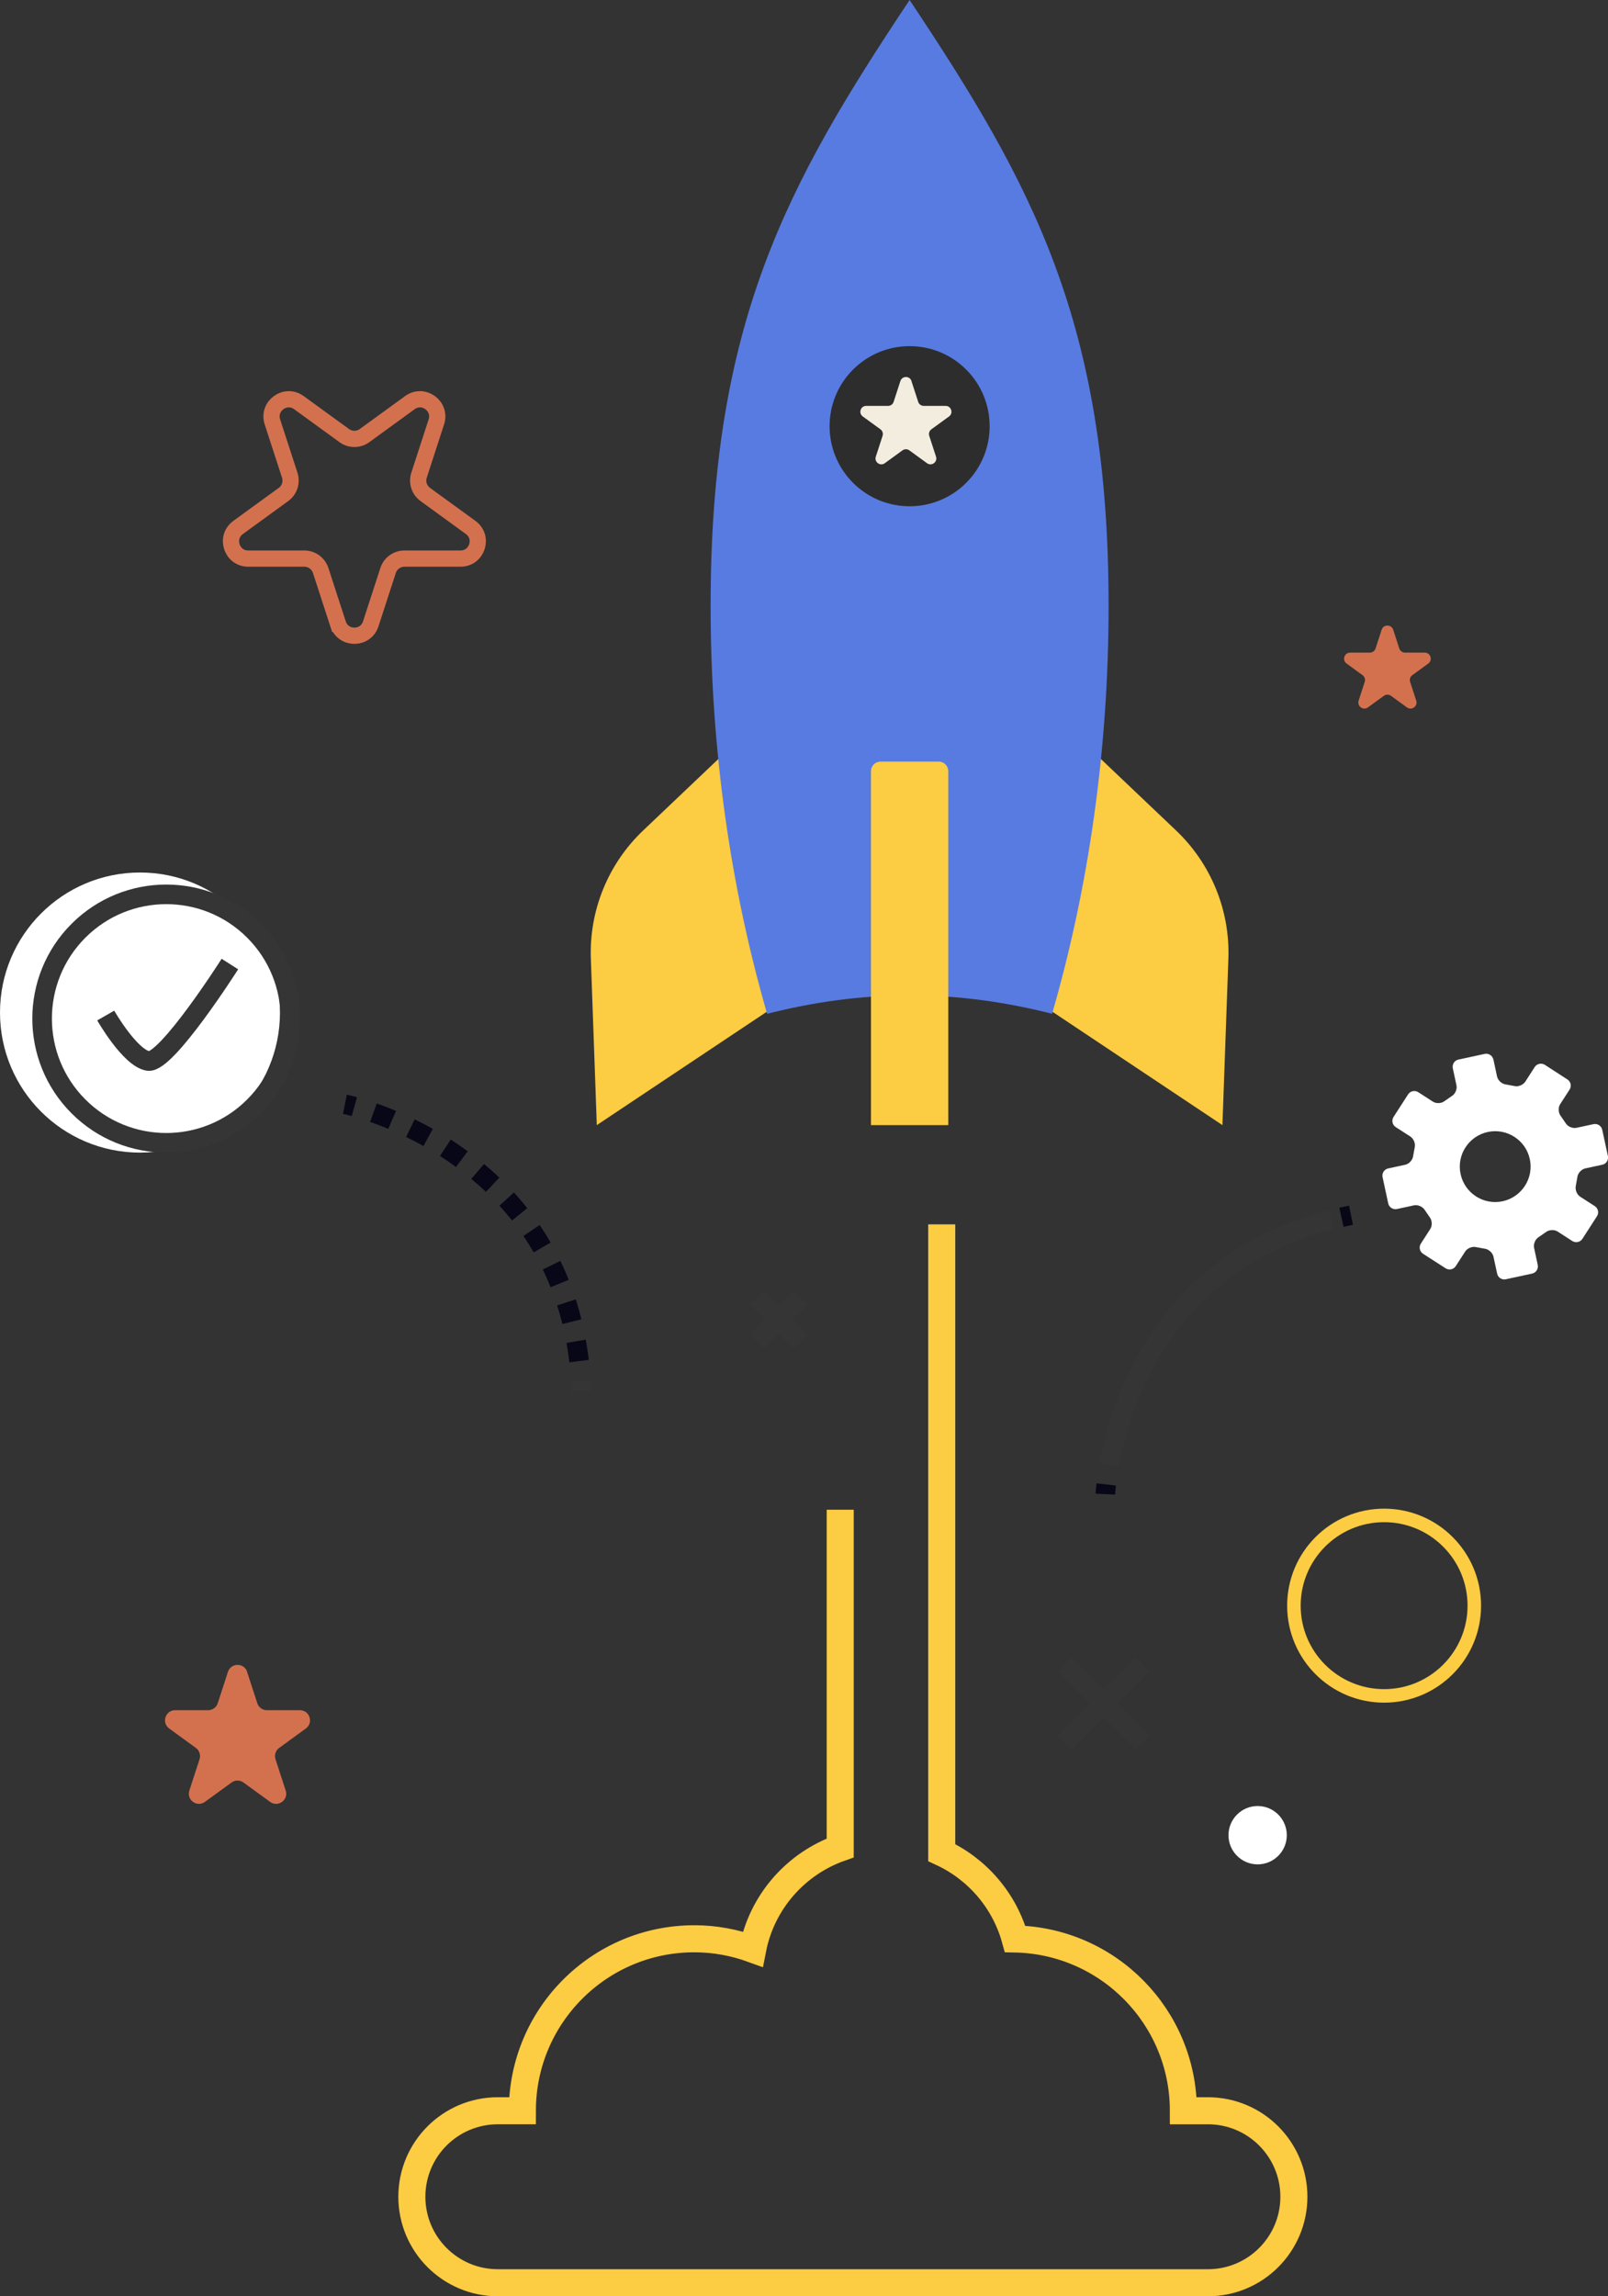 <svg xmlns="http://www.w3.org/2000/svg" id="Layer_2" viewBox="0 0 594.54 848.63"><rect x="0" y="0" width="594.54" height="848.63" fill="#333333" stroke="none"/><defs><style>.cls-1,.cls-2,.cls-3,.cls-4,.cls-5,.cls-6{fill:none;stroke-miterlimit:10;}.cls-1,.cls-4{stroke:#080717;}.cls-1,.cls-4,.cls-5{stroke-width:7.24px;}.cls-7{fill:#587be1;}.cls-2{stroke-width:5px;}.cls-2,.cls-3{stroke:#fccc42;}.cls-3{stroke-width:10px;}.cls-8{fill:#fccc42;}.cls-9{fill:#fff;}.cls-10{fill:#d3714f;}.cls-4{stroke-dasharray:7.41 7.41;}.cls-11{fill:#2d2d2d;}.cls-5{stroke:#353535;}.cls-12{fill:#f3ede0;}.cls-6{stroke:#d3714f;stroke-width:6px;}</style></defs><g id="Layer_1-2"><circle class="cls-9" cx="51.76" cy="374.21" r="51.76"></circle><path class="cls-8" d="M287.84,371.03l-67.18,44.78-2.2-61.53c-.64-17.83,6.4-35.07,19.34-47.36l43.64-41.46,6.4,105.56Z"></path><path class="cls-8" d="M384.8,371.03l67.18,44.78,2.2-61.53c.64-17.83-6.41-35.07-19.34-47.36l-43.64-41.46-6.4,105.56Z"></path><path class="cls-7" d="M336.32,367.84c18.16,0,35.74,2.51,52.68,6.82,13.37-46.17,20.89-97.11,20.89-150.77,0-104.52-28.16-155.75-73.57-223.88-45.42,68.13-73.58,119.36-73.58,223.88,0,53.66,7.52,104.6,20.89,150.78,16.94-4.31,34.53-6.82,52.69-6.82Z"></path><path class="cls-8" d="M325.58,281.46h21.49c1.96,0,3.55,1.59,3.55,3.55v130.8h-28.59v-130.8c0-1.96,1.59-3.55,3.55-3.55Z"></path><circle class="cls-11" cx="336.32" cy="157.51" r="29.59" transform="translate(-12.87 283.95) rotate(-45)"></circle><path class="cls-3" d="M348.2,452.48v232.19c13.16,6.09,23.19,17.71,27.13,31.91,34.48.72,62.21,28.84,62.21,63.49h9.08c17.55,0,31.78,14.23,31.78,31.78s-14.23,31.78-31.78,31.78H184.06c-17.55,0-31.78-14.23-31.78-31.78s14.23-31.78,31.78-31.78h9.08c0-35.1,28.46-63.56,63.56-63.56,7.6,0,14.86,1.38,21.61,3.83,3.41-17.44,15.9-31.59,32.35-37.41v-124.99"></path><line class="cls-5" x1="296.08" y1="479.65" x2="279.91" y2="495.82"></line><line class="cls-5" x1="296.08" y1="495.82" x2="279.9" y2="479.65"></line><line class="cls-5" x1="422.49" y1="615.1" x2="393.68" y2="643.91"></line><line class="cls-5" x1="422.5" y1="643.91" x2="393.68" y2="615.1"></line><circle class="cls-5" cx="61.48" cy="376.43" r="45.91" transform="translate(-248.17 153.73) rotate(-45)"></circle><path class="cls-5" d="M39.09,375.31s8.96,15.68,15.68,16.8c6.72,1.12,30.23-35.83,30.23-35.83"></path><path class="cls-9" d="M589.17,415.45l-6.27,1.35c-1.47.32-3.29-.46-4.04-1.76l-1.78-2.58c-.92-1.16-1.04-3.13-.23-4.39l3.49-5.4c.81-1.26.44-2.94-.81-3.74l-8.34-5.4c-1.24-.8-2.94-.43-3.75.81l-3.48,5.41c-.82,1.25-2.64,1.97-4.1,1.6l-3.08-.57c-1.48-.16-2.94-1.48-3.26-2.94l-1.35-6.27c-.31-1.45-1.78-2.4-3.23-2.08l-9.72,2.1c-1.45.31-2.37,1.77-2.06,3.22l1.35,6.27c.32,1.46-.48,3.27-1.77,4.02l-2.58,1.79c-1.17.94-3.14,1.04-4.38.23l-5.41-3.49c-1.25-.8-2.93-.43-3.74.81l-5.39,8.36c-.8,1.24-.44,2.93.81,3.74l5.4,3.48c1.25.81,1.98,2.65,1.61,4.09l-.56,3.08c-.16,1.49-1.49,2.95-2.95,3.27l-6.29,1.36c-1.45.31-2.39,1.77-2.07,3.22l2.09,9.7c.31,1.46,1.77,2.39,3.22,2.08l6.29-1.36c1.46-.31,3.27.48,4.03,1.76l1.78,2.59c.93,1.16,1.03,3.14.22,4.4l-3.48,5.4c-.8,1.24-.44,2.94.81,3.74l8.36,5.38c1.25.81,2.93.44,3.74-.81l3.49-5.4c.8-1.25,2.63-1.97,4.08-1.61l3.09.56c1.49.16,2.96,1.49,3.28,2.95l1.36,6.28c.32,1.46,1.76,2.4,3.2,2.08l9.73-2.1c1.45-.31,2.4-1.76,2.08-3.22l-1.35-6.28c-.32-1.46.47-3.27,1.76-4.03l2.57-1.78c1.17-.93,3.13-1.03,4.39-.22l5.4,3.49c1.25.81,2.95.44,3.75-.81l5.38-8.35c.81-1.25.44-2.94-.81-3.74l-5.4-3.48c-1.25-.81-1.96-2.66-1.6-4.1l.55-3.09c.16-1.48,1.49-2.95,2.96-3.27l6.27-1.35c1.46-.31,2.39-1.76,2.07-3.22l-2.09-9.7c-.31-1.45-1.76-2.39-3.22-2.08ZM555.6,443.94c-7.08,1.53-14.04-2.97-15.56-10.03-1.53-7.07,2.96-14.03,10.04-15.56,7.05-1.52,14.03,2.96,15.55,10.03,1.52,7.06-2.98,14.03-10.03,15.56Z"></path><path class="cls-1" d="M408.7,552.19s.06-1.29.32-3.59"></path><path class="cls-5" d="M410.1,541.29c4.16-22.8,20.34-74.73,82.24-90.55"></path><path class="cls-1" d="M495.98,449.86c1.17-.26,2.35-.51,3.54-.75"></path><path class="cls-1" d="M127.53,408.1s1.27.26,3.49.88"></path><path class="cls-4" d="M138.08,411.21c21.86,7.71,70.58,31.88,76.43,95.51"></path><path class="cls-5" d="M214.8,510.45c.08,1.19.14,2.4.18,3.62"></path><circle class="cls-9" cx="465" cy="678.23" r="10.78"></circle><circle class="cls-2" cx="511.76" cy="593.4" r="33.35"></circle><path class="cls-12" d="M336.99,140.82l2.5,7.69c.29.89,1.12,1.49,2.05,1.49h8.09c2.09,0,2.96,2.68,1.27,3.91l-6.54,4.75c-.76.55-1.07,1.53-.78,2.42l2.5,7.69c.65,1.99-1.63,3.65-3.32,2.42l-6.54-4.75c-.76-.55-1.78-.55-2.54,0l-6.54,4.75c-1.69,1.23-3.97-.42-3.32-2.42l2.5-7.69c.29-.89-.03-1.87-.78-2.42l-6.54-4.75c-1.69-1.23-.82-3.91,1.27-3.91h8.09c.94,0,1.77-.6,2.05-1.49l2.5-7.69c.65-1.99,3.46-1.99,4.11,0Z"></path><path class="cls-10" d="M515.12,232.73l2.25,6.92c.3.92,1.16,1.54,2.12,1.54h7.28c2.16,0,3.06,2.77,1.31,4.04l-5.89,4.28c-.78.57-1.11,1.58-.81,2.5l2.25,6.92c.67,2.06-1.69,3.77-3.44,2.5l-5.89-4.28c-.78-.57-1.84-.57-2.63,0l-5.89,4.28c-1.75,1.27-4.1-.44-3.44-2.5l2.25-6.92c.3-.92-.03-1.93-.81-2.5l-5.89-4.28c-1.75-1.27-.85-4.04,1.31-4.04h7.28c.97,0,1.82-.62,2.12-1.54l2.25-6.92c.67-2.06,3.58-2.06,4.25,0Z"></path><path class="cls-6" d="M124.98,230.56l-6.41-19.72c-.85-2.62-3.29-4.4-6.05-4.4h-20.74c-6.16,0-8.72-7.88-3.74-11.51l16.78-12.19c2.23-1.62,3.16-4.49,2.31-7.11l-6.41-19.72c-1.9-5.86,4.8-10.73,9.79-7.11l16.78,12.19c2.23,1.62,5.25,1.62,7.48,0l16.78-12.19c4.99-3.62,11.69,1.25,9.79,7.11l-6.41,19.72c-.85,2.62.08,5.49,2.31,7.11l16.78,12.19c4.99,3.62,2.42,11.51-3.74,11.51h-20.74c-2.76,0-5.2,1.77-6.05,4.4l-6.41,19.72c-1.9,5.86-10.19,5.86-12.1,0Z"></path><path class="cls-10" d="M91.36,617.87l3.77,11.59c.5,1.54,1.94,2.58,3.56,2.58h12.19c3.62,0,5.13,4.63,2.2,6.76l-9.86,7.17c-1.31.95-1.86,2.64-1.36,4.18l3.77,11.59c1.12,3.44-2.82,6.31-5.75,4.18l-9.86-7.17c-1.31-.95-3.08-.95-4.4,0l-9.86,7.17c-2.93,2.13-6.87-.74-5.75-4.18l3.77-11.59c.5-1.54-.05-3.23-1.36-4.18l-9.86-7.17c-2.93-2.13-1.42-6.76,2.2-6.76h12.19c1.62,0,3.06-1.04,3.56-2.58l3.77-11.59c1.12-3.44,5.99-3.44,7.11,0Z"></path></g></svg>
